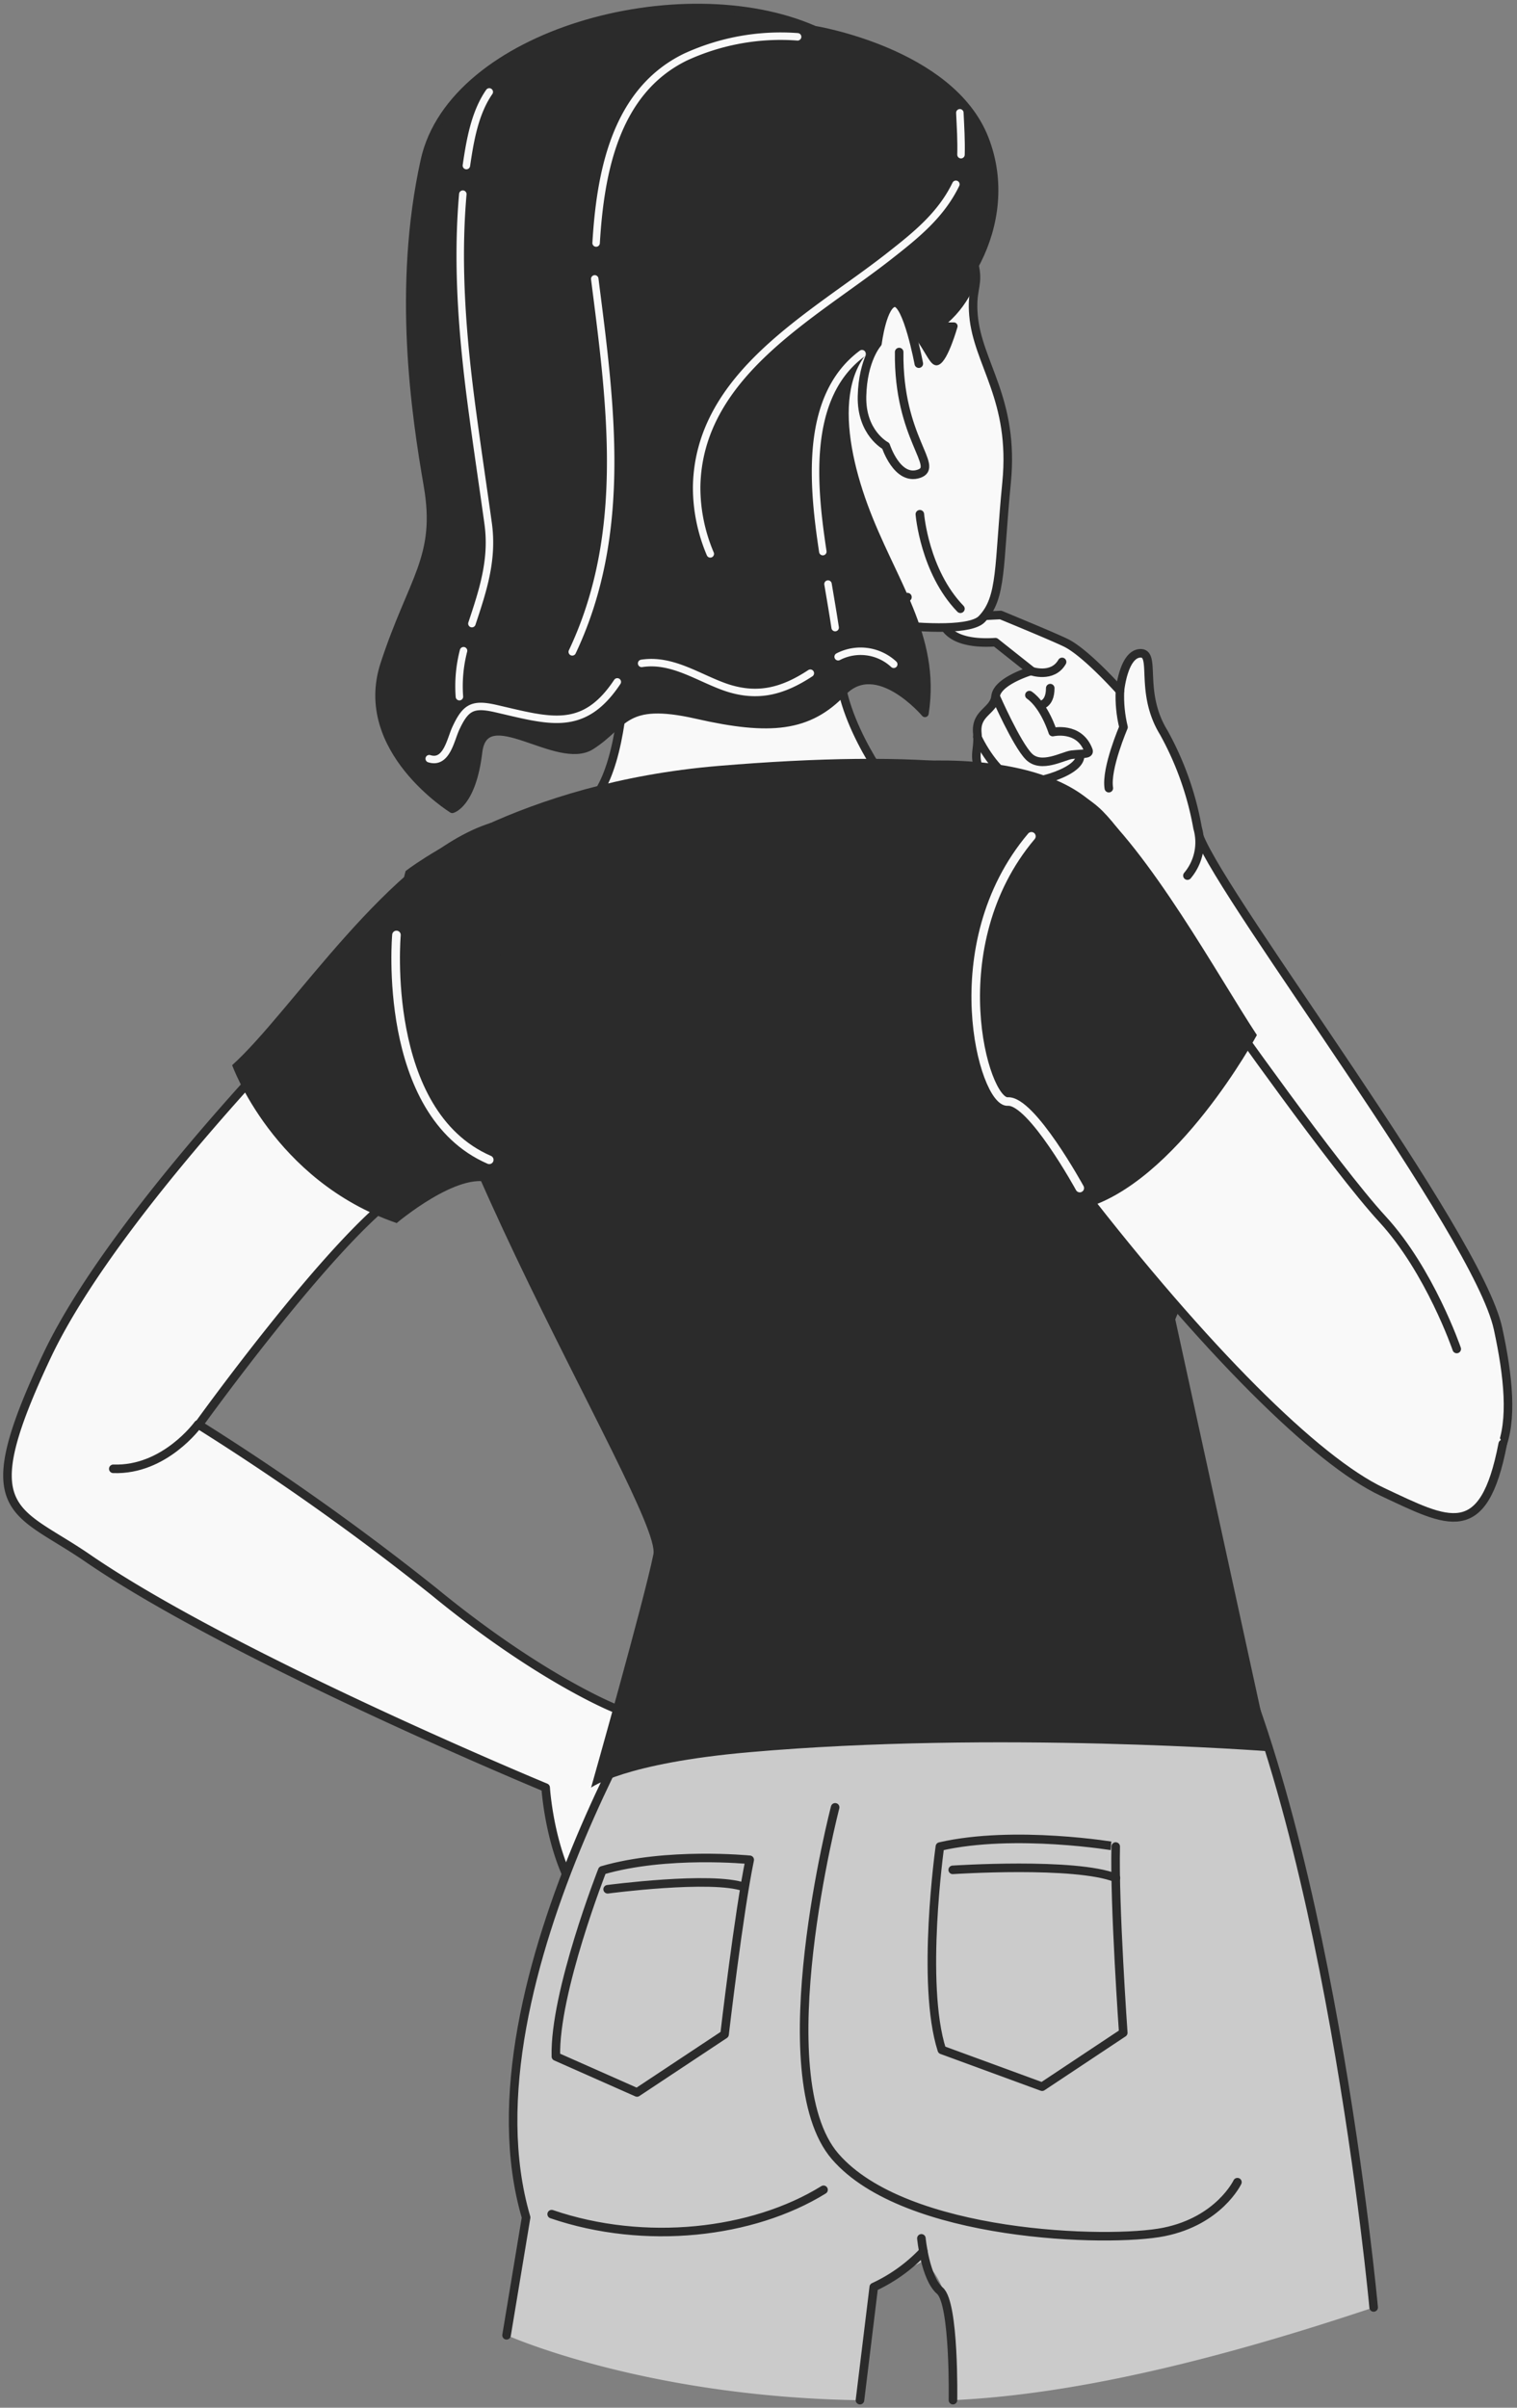 <?xml version="1.0" encoding="UTF-8"?> <svg xmlns="http://www.w3.org/2000/svg" width="203" height="322" fill="none"><rect width="100%" height="100%" fill="#808080" stroke="none"/><path d="M48.1 129.195S16.192 160.28 6.236 181.419c-9.956 21.139-4.343 20.227 5.429 26.915 19.543 13.441 61.354 30.737 61.354 30.737s.825 13.637 7.872 18.197c7.046 4.56 26.947-21.443 24.048-25.851-2.898-4.408-22.8-3.008-22.8-3.008s-9.967-3.984-24.06-15.547a340.205 340.205 0 0 0-31.486-22.323s17.372-24.179 26.579-30.78c9.207-6.602 23.994-16.069 23.994-16.069" fill="#F9F9F9"></path><path d="M48.1 129.195S16.192 160.28 6.236 181.419c-9.956 21.139-4.343 20.227 5.429 26.915 19.543 13.441 61.354 30.737 61.354 30.737s.825 13.637 7.872 18.197c7.046 4.56 26.947-21.443 24.048-25.851-2.898-4.408-22.8-3.008-22.8-3.008s-9.967-3.984-24.06-15.547a340.205 340.205 0 0 0-31.486-22.323s17.372-24.179 26.579-30.78c9.207-6.602 23.994-16.069 23.994-16.069" stroke="#2B2B2B" stroke-width="1.145" stroke-linecap="round" stroke-linejoin="round"></path><path d="M183.817 308.59c-18.914 6.341-37.035 10.966-52.778 12.182-1.161.087-2.323.163-3.463.217-.206-3.778-.543-10.857-.923-13.029a10.022 10.022 0 0 0-3.04-5.613l-6.634 3.529L115.133 321c-28.934-.434-47.294-8.686-47.294-8.686l2.617-15.786a47.328 47.328 0 0 1-1.748-14.603c.803-29.467 23.245-63.331 23.245-63.331s51.561-36.383 68.64-6.883c17.078 29.499 23.224 96.879 23.224 96.879z" fill="#CBCBCB"></path><path d="M183.817 308.591s-6.156-67.315-23.224-96.869c-17.068-29.553-68.64 6.884-68.64 6.884s-30.824 46.48-21.552 77.944l-2.616 15.765" stroke="#2B2B2B" stroke-width="1.145" stroke-linecap="round" stroke-linejoin="round"></path><path d="M73.822 296.116c12.453 4.256 26.882 2.616 36.382-3.258M111.757 241.71s-9.337 35.883 0 46.686c9.337 10.803 36.632 11.585 44.004 10.098 7.372-1.488 9.826-6.656 9.826-6.656" stroke="#2B2B2B" stroke-width="1.145" stroke-linecap="round" stroke-linejoin="round"></path><path d="M125.774 246.953s-2.584 18.349.26 27.198l13.42 4.918 10.857-7.209s-1.205-17.046-1.01-24.907c.033 0-13.517-2.302-23.527 0z" stroke="#2B2B2B" stroke-width="1.145" stroke-linecap="round" stroke-linejoin="round"></path><path d="M127.489 250.069s16.405-1.085 21.845 1.086M80.596 250.135s-6.438 16.362-6.21 24.896l10.857 4.809 11.715-7.763s1.911-16.383 3.366-23.354c-.054 0-11.107-1.107-19.728 1.412z" stroke="#2B2B2B" stroke-width="1.145" stroke-linecap="round" stroke-linejoin="round"></path><path d="M81.313 252.665s13.94-1.846 18.284-.294M127.522 320.989s.228-12.92-1.748-14.635c-1.976-1.716-2.476-7.003-2.476-7.003" stroke="#2B2B2B" stroke-width="1.145" stroke-linecap="round" stroke-linejoin="round"></path><path d="M123.559 301.099a21.601 21.601 0 0 1-6.634 4.766l-1.846 15.124" stroke="#2B2B2B" stroke-width="1.145" stroke-linecap="round" stroke-linejoin="round"></path><path d="M160.473 111.846c3.507 8.914 37.23 53.124 39.988 65.838 2.757 12.714 2.486 23.767-13.029 19.902-15.515-3.866-22.008-51.095-39.151-76.273" fill="#F9F9F9"></path><path d="M160.473 111.846c3.507 8.914 37.23 53.124 39.988 65.838 2.757 12.714 2.486 23.767-13.029 19.902-15.515-3.866-22.008-51.095-39.151-76.273" stroke="#2B2B2B" stroke-width="1.145" stroke-linecap="round" stroke-linejoin="round"></path><path d="M158.899 117.1a6.897 6.897 0 0 0 1.357-6.373 41.072 41.072 0 0 0-4.538-12.779c-3.333-5.428-.912-10.683-3.149-10.575-2.236.109-2.703 5.016-2.703 5.016s-4.343-4.875-7.036-6.319c-1.226-.662-8.924-3.821-8.924-3.821l-7.872.38s-.065 3.724 7.166 3.257l4.821 3.822s-4.55 1.346-4.788 3.387c-.239 2.041-2.715 2.171-2.454 4.94.26 2.769-1.021 3.138 1.259 6.666 2.725 4.235 5.505 2.845 5.505 2.845s2.312 11.943 4.821 14.288c1.281 1.184 3.93 1.368 6.829.76" fill="#F9F9F9"></path><path d="M158.899 117.1a6.897 6.897 0 0 0 1.357-6.373 41.072 41.072 0 0 0-4.538-12.779c-3.333-5.428-.912-10.683-3.149-10.575-2.236.109-2.703 5.016-2.703 5.016s-4.343-4.875-7.036-6.319c-1.226-.662-8.924-3.821-8.924-3.821l-7.872.38s-.065 3.724 7.166 3.257l4.821 3.822s-4.55 1.346-4.788 3.387c-.239 2.041-2.715 2.171-2.454 4.94.26 2.769-1.021 3.138 1.259 6.666 2.725 4.235 5.505 2.845 5.505 2.845s2.312 11.943 4.821 14.288c1.281 1.184 3.93 1.368 6.829.76" stroke="#2B2B2B" stroke-width="1.145" stroke-linecap="round" stroke-linejoin="round"></path><path d="M133.233 93.138s2.79 6.363 4.44 8.035c1.65 1.672 4.604-.098 5.733-.239 1.455-.174 2.464 0 2.236-.597-1.237-3.257-4.766-2.432-4.766-2.432s-1.086-3.507-3.127-4.94M149.866 92.39c-.07 1.635.091 3.272.478 4.863 0 0-2.389 5.537-1.965 8.154" stroke="#2B2B2B" stroke-width="1.145" stroke-linecap="round" stroke-linejoin="round"></path><path d="M130.779 98.545c1.085 2.356 3.409 5.537 5.428 6.026 2.02.488 8.838-1.423 8.295-3.724M139.106 94.322s1.434 0 1.434-2.291M138.021 89.75s2.822 1 4.104-1.226" stroke="#2B2B2B" stroke-width="1.145" stroke-linecap="round" stroke-linejoin="round"></path><path d="M67.264 25.465C73.93 2.6 114.797 3.132 124.188 21.46c9.392 18.327 5.527 14.234 6.081 20.705.553 6.47 5.526 11.215 4.429 22.377-1.096 11.16-.553 15.406-3.322 18.261-2.769 2.856-23.05-.336-27.274-2.888 0 0-48.401-14.613-36.838-54.449z" fill="#F9F9F9" stroke="#2B2B2B" stroke-width="1.145" stroke-linecap="round" stroke-linejoin="round"></path><path d="M81.346 67.646c3.05 6.417 4.05 33.212-2.248 39.575 0 0 16.633 7.187 40.4-1.379 0 0-7.187-9.12-7.187-17.003 0-7.882 9.12-8.979 9.12-8.979" fill="#F9F9F9"></path><path d="M81.346 67.646c3.05 6.417 4.05 33.212-2.248 39.575 0 0 16.633 7.187 40.4-1.379 0 0-7.187-9.12-7.187-17.003 0-7.882 9.12-8.979 9.12-8.979" stroke="#2B2B2B" stroke-width="1.145" stroke-linecap="round" stroke-linejoin="round"></path><path d="M129.921 36.43c.977.609-1.433 5.288-4.549 7.188h2.269s-1.238 4.343-2.269 4.734c-1.032.39-3.941-10.51-10.988-4.734 0 0 2.487-15.374 15.537-7.187z" fill="#2B2B2B" stroke="#2B2B2B" stroke-linecap="round" stroke-linejoin="round"></path><path d="M108.988 3.957s18.24 2.953 22.8 14.56c4.561 11.606-3.734 23.603-10.357 25.101-10.369 2.346-9.533 13.887-5.809 24.028 3.724 10.14 9.772 17.371 8.154 27.762 0 0-6.439-7.6-10.999-2.823-4.56 4.777-9.695 5.287-19.543 3.05-9.847-2.236-9.587 1.25-14.114 4.126-4.528 2.878-14.245-6.156-15.08.826-.837 6.981-3.519 7.654-3.519 7.654s-12.855-7.958-9.12-19.402c3.735-11.444 7.46-14.266 5.798-23.886-1.661-9.62-4.17-26.46-.413-43.494C60.543 4.424 91.193-3.85 108.988 3.957z" fill="#2B2B2B" stroke="#2B2B2B" stroke-linecap="round" stroke-linejoin="round"></path><path d="M122.951 48.635s-1.52-8.154-3.182-8.154c-1.661 0-2.345 5.429-2.345 5.429s-1.965 2.171-2.073 7.09c-.109 4.918 3.181 6.633 3.181 6.633s1.52 4.701 4.419 3.735c2.899-.966-2.769-4.701-2.628-16.286" fill="#F9F9F9"></path><path d="M122.951 48.635s-1.52-8.154-3.182-8.154c-1.661 0-2.345 5.429-2.345 5.429s-1.965 2.171-2.073 7.09c-.109 4.918 3.181 6.633 3.181 6.633s1.52 4.701 4.419 3.735c2.899-.966-2.769-4.701-2.628-16.286" stroke="#2B2B2B" stroke-width="1.145" stroke-linecap="round" stroke-linejoin="round"></path><path d="M123.092 68.774s.619 7.666 5.428 12.638z" fill="#F9F9F9"></path><path d="M123.092 68.774s.619 7.666 5.428 12.638" stroke="#2B2B2B" stroke-width="1.145" stroke-linecap="round" stroke-linejoin="round"></path><path d="M127.912 24.65c-2.03 4.18-5.428 6.863-9 9.664-10.228 8.013-25.45 15.797-25.689 30.802a22.714 22.714 0 0 0 1.825 8.957M110.801 78.112c.326 1.933.663 3.876.956 5.82M115.351 47.3c-7.872 5.83-6.515 18.022-5.244 26.47M79.587 37.3c2.095 16.459 4.581 33.852-3.008 49.878M106.73 4.923a30.467 30.467 0 0 0-15.016 2.715c-9.348 4.56-11.378 15.374-11.943 24.863M62.03 87.026a18.912 18.912 0 0 0-.553 6.145M61.933 25.965c-.858 9.771 0 19.673 1.324 29.412.652 4.875 1.39 9.772 2.063 14.614.673 4.843-.684 8.936-2.171 13.409M65.472 12.295c-1.943 2.801-2.573 6.514-3.061 9.847M112.159 87.83a6.512 6.512 0 0 1 7.437 1.009M85.862 88.72c4.148-.641 7.676 1.997 11.433 3.257 4.202 1.367 7.535.423 11.14-1.944M57.438 101.466c2.313.739 2.855-2.53 3.54-4.017 1.313-2.844 2.247-3.398 5.341-2.692 7.198 1.65 11.748 3.257 16.286-3.562" stroke="#F9F9F9" stroke-linecap="round" stroke-linejoin="round"></path><path d="M54.278 116.492s14.918-11.812 41.866-14.06c26.948-2.247 44.765-.597 51.398 6.037 6.634 6.634 17.991 29.814 18.1 41.029.076 7.058-8.371 26.948-8.371 26.948l12.616 57.772s-36.622-2.79-69.628.119c-16.764 1.466-21.16 4.734-21.16 4.734s7.1-25.069 8.337-31.204c1.238-6.134-39.335-69.66-33.158-91.375z" fill="#2B2B2B"></path><path d="M201.091 193.101c-2.563 13.322-7.264 10.564-16.102 6.417-8.838-4.148-23.799-19.065-40.497-40.628l19.163-23.984s14.972 21.226 21.334 28.131c6.363 6.906 9.946 17.372 9.946 17.372" fill="#F9F9F9"></path><path d="M201.091 193.101c-2.563 13.322-7.264 10.564-16.102 6.417-8.838-4.148-23.799-19.065-40.497-40.628l19.163-23.984s14.972 21.226 21.334 28.131c6.363 6.906 9.946 17.372 9.946 17.372" stroke="#2B2B2B" stroke-width="1.145" stroke-linecap="round" stroke-linejoin="round"></path><path d="M121.431 101.889s16.134-1.672 24.244 5.049c8.11 6.72 17.372 23.68 22.518 31.486 0 0-10.77 19.934-23.376 23.256 0 0-5.428-8.848-9.967-11.606-4.538-2.758-8.816-9.403-8.816-9.403M65.711 110.043c-13.506 4.224-26.774 25.363-34.645 32.409 0 0 5.526 15.45 22.018 21.118 0 0 8.306-7.025 12.627-5.364 4.321 1.662 0-48.163 0-48.163z" fill="#2B2B2B"></path><path d="M128.444 15.085c.087 1.868.207 3.735.152 5.603" stroke="#F9F9F9" stroke-linecap="round" stroke-linejoin="round"></path><path d="M26.506 190.496s-4.463 6.188-11.346 5.939" stroke="#2B2B2B" stroke-width="1.145" stroke-linecap="round" stroke-linejoin="round"></path><path d="M144.492 158.89s-6.45-11.78-9.642-11.574c-3.192.207-9.163-20.867 3.171-35.47M53.052 125.038s-2.107 23.766 12.42 30.074" stroke="#F9F9F9" stroke-width="1.145" stroke-linecap="round" stroke-linejoin="round"></path></svg> 